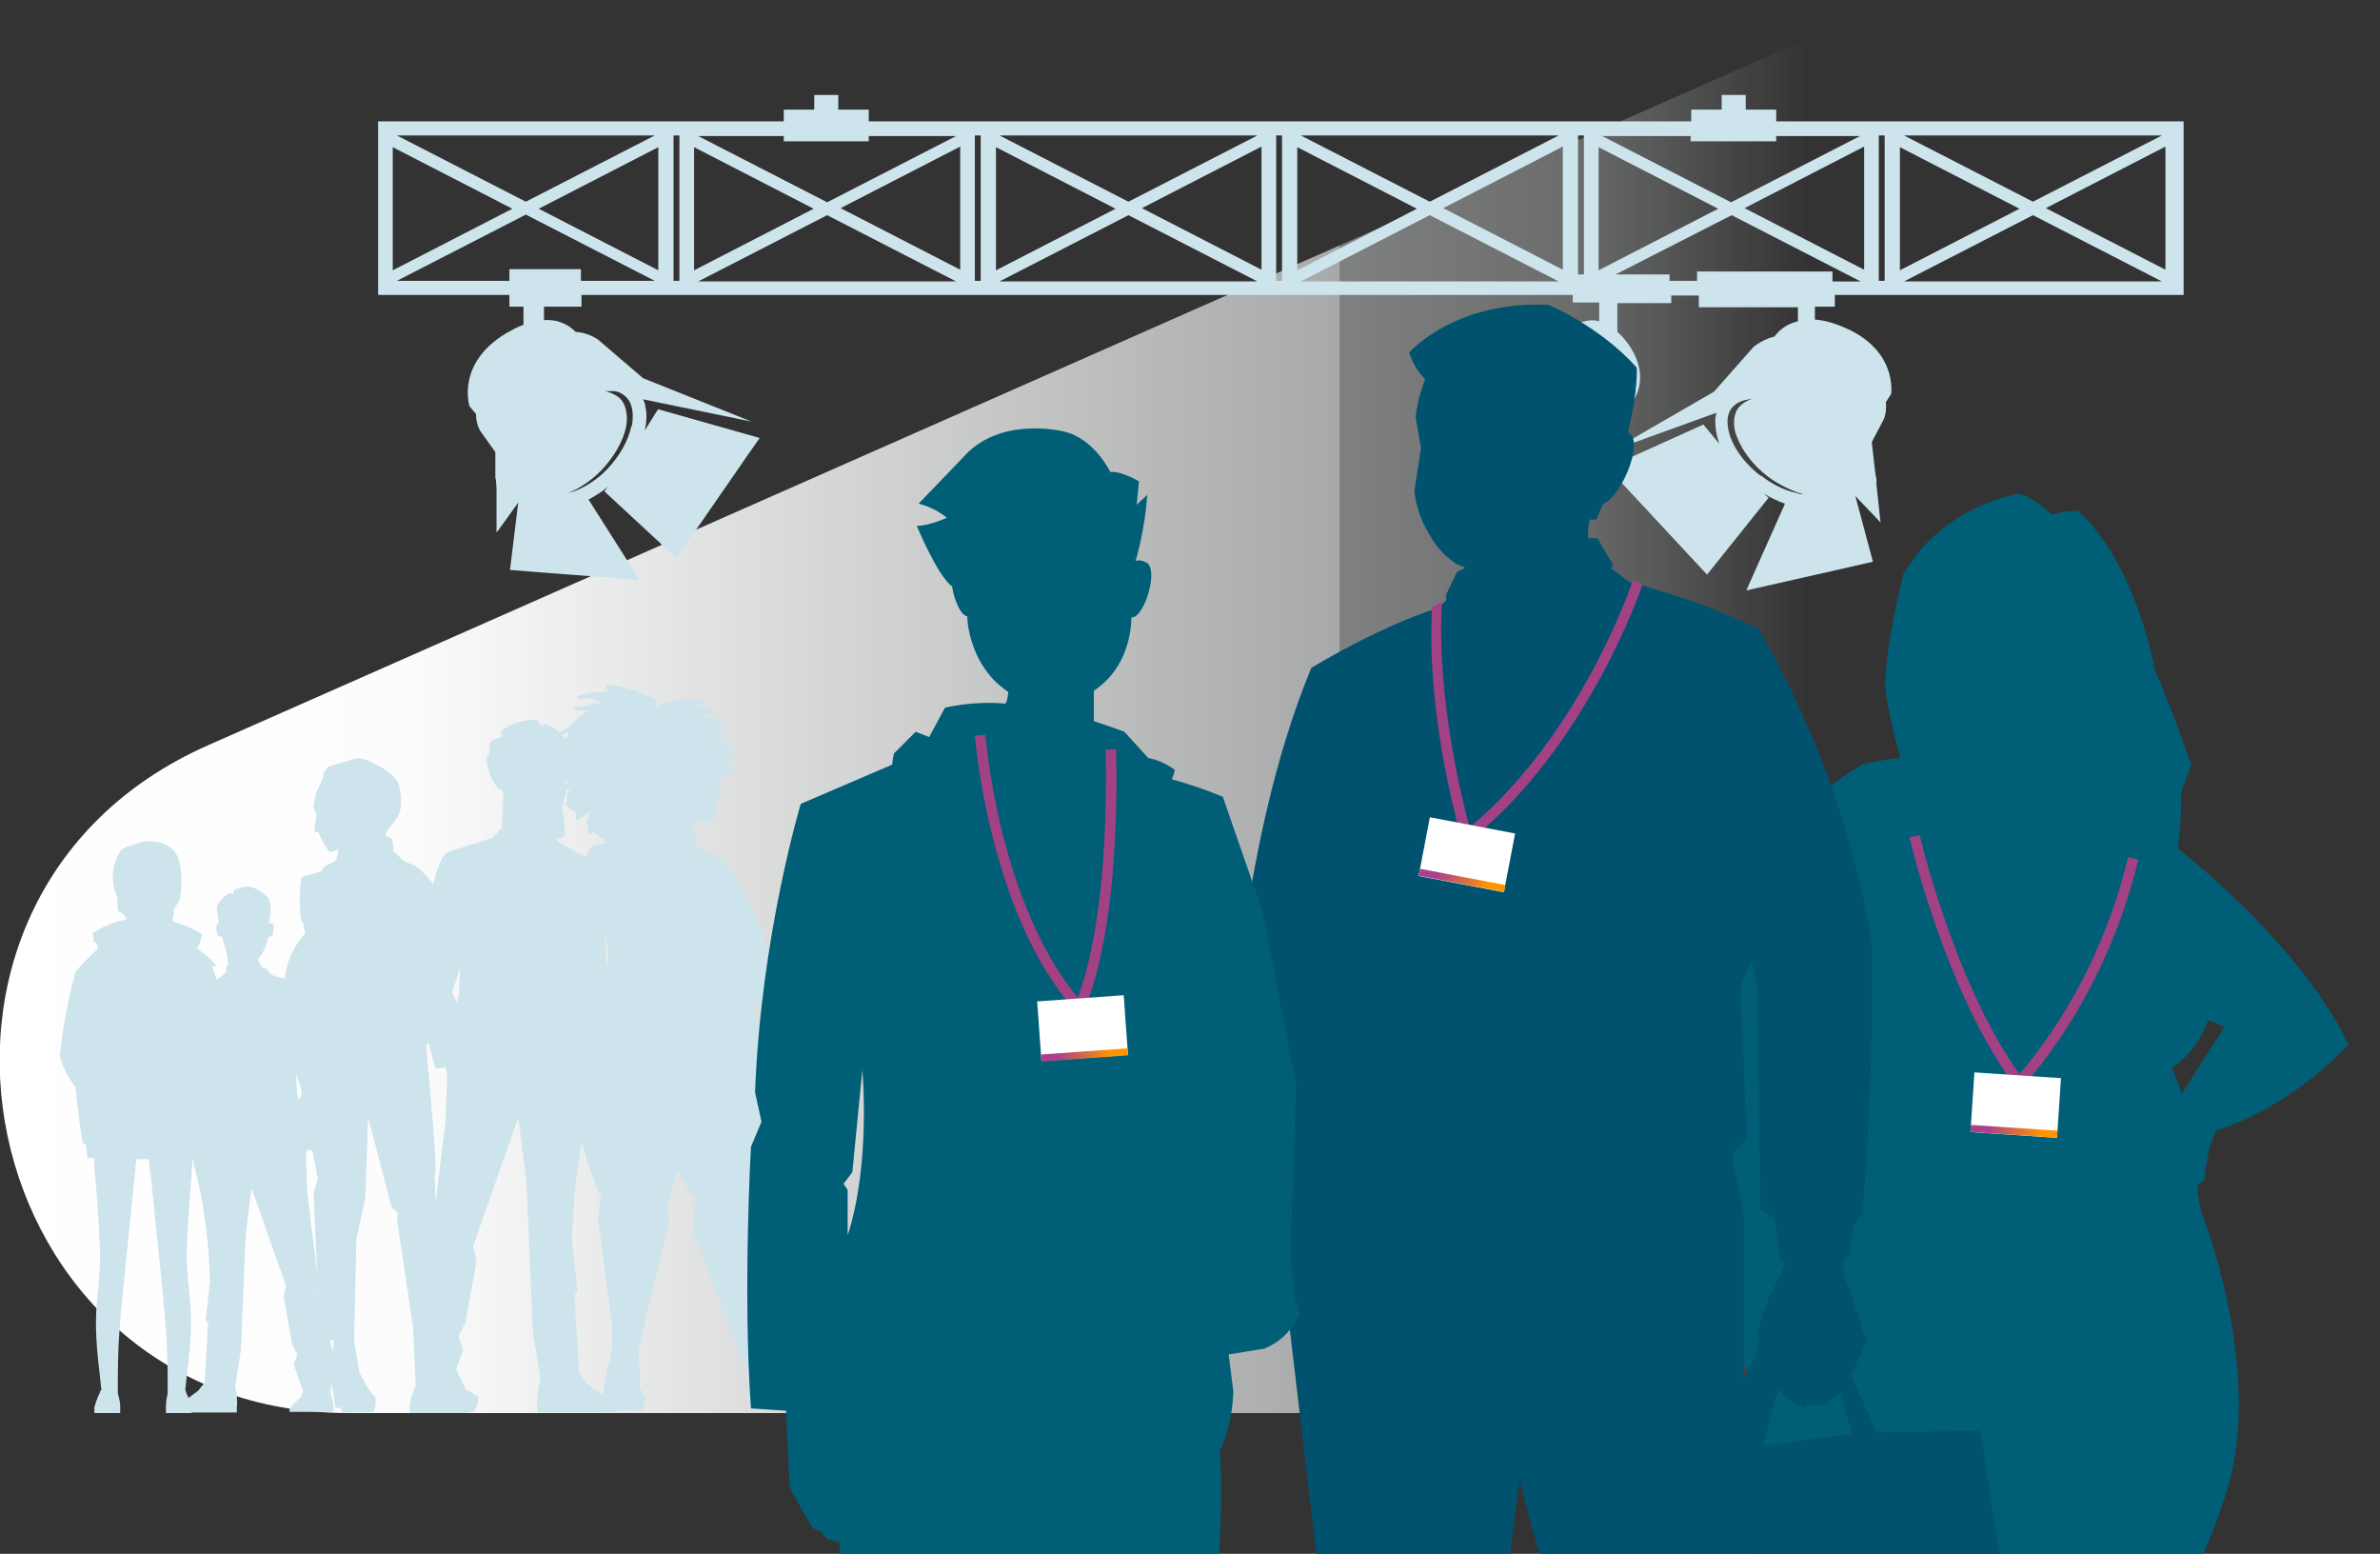 <?xml version="1.0" encoding="UTF-8" standalone="no"?>
<svg xmlns="http://www.w3.org/2000/svg" xmlns:xlink="http://www.w3.org/1999/xlink" data-name="Laag 1" id="Laag_1" version="1.1" viewBox="0 0 406 265">
    
  <rect x="0" y="0" width="406" height="265" fill="#333333" stroke="none"/>
    
  <defs>
        
    <style>
      .cls-1 {
        clip-path: url(#clippath);
      }

      .cls-2, .cls-3, .cls-4, .cls-5, .cls-6, .cls-7, .cls-8, .cls-9, .cls-10, .cls-11, .cls-12 {
        stroke-width: 0px;
      }

      .cls-2, .cls-13 {
        fill: none;
      }

      .cls-3, .cls-7 {
        fill: #005e77;
      }

      .cls-4 {
        fill: url(#Naamloos_verloop_5-2);
      }

      .cls-5 {
        fill: url(#Naamloos_verloop_5-3);
      }

      .cls-6 {
        fill: #cde4ec;
      }

      .cls-7 {
        fill-rule: evenodd;
      }

      .cls-8 {
        fill: #a24184;
      }

      .cls-9 {
        fill: url(#Naamloos_verloop_5);
      }

      .cls-10 {
        fill: #fff;
      }

      .cls-11 {
        fill: #00526e;
      }

      .cls-13 {
        stroke: #a24184;
        stroke-miterlimit: 10;
        stroke-width: 1.8px;
      }

      .cls-12 {
        fill: url(#Naamloos_verloop);
      }
    </style>
        
    <linearGradient data-name="Naamloos verloop" gradientTransform="translate(0 -459)" gradientUnits="userSpaceOnUse" id="Naamloos_verloop" x1="-90.6" x2="308.2" y1="579.5" y2="579.5">
            
      <stop offset="0" stop-color="#fff"/>
            
      <stop offset=".2" stop-color="#fff" stop-opacity="1"/>
            
      <stop offset=".3" stop-color="#fefefe" stop-opacity="1"/>
            
      <stop offset=".4" stop-color="#fcfcfc" stop-opacity="1"/>
            
      <stop offset=".5" stop-color="#fbfcfc" stop-opacity=".9"/>
            
      <stop offset=".6" stop-color="#f9fafb" stop-opacity=".8"/>
            
      <stop offset=".7" stop-color="#f7f9f9" stop-opacity=".7"/>
            
      <stop offset=".8" stop-color="#f5f7f8" stop-opacity=".6"/>
            
      <stop offset=".8" stop-color="#f2f5f6" stop-opacity=".4"/>
            
      <stop offset=".9" stop-color="#eef3f3" stop-opacity=".3"/>
            
      <stop offset="1" stop-color="#eaf0f1" stop-opacity="0"/>
            
      <stop offset="1" stop-color="#e9eff0" stop-opacity="0"/>
          
    </linearGradient>
        
    <clipPath id="clippath">
            
      <rect class="cls-2" height="228.7" width="325.5" x="80.5" y="36.3"/>
          
    </clipPath>
        
    <linearGradient data-name="Naamloos verloop 5" gradientTransform="translate(-46.3 18.4)" gradientUnits="userSpaceOnUse" id="Naamloos_verloop_5" x1="288.2" x2="303" y1="131.9" y2="131.9">
            
      <stop offset="0" stop-color="#aa418c"/>
            
      <stop offset=".2" stop-color="#aa418c"/>
            
      <stop offset=".8" stop-color="#ff9300"/>
            
      <stop offset="1" stop-color="#ff9300"/>
          
    </linearGradient>
        
    <linearGradient data-name="Naamloos verloop 5" gradientTransform="translate(-20.6 6.4)" id="Naamloos_verloop_5-2" x1="356.8" x2="371.6" xlink:href="#Naamloos_verloop_5" y1="186.5" y2="186.5"/>
        
    <linearGradient data-name="Naamloos verloop 5" gradientTransform="translate(-14.6 3.8)" id="Naamloos_verloop_5-3" x1="192.1" x2="207" xlink:href="#Naamloos_verloop_5" y1="176.2" y2="176.2"/>
      
  </defs>
    
  <g id="Neuzen">
        
    <path class="cls-12" d="M323.3,0L35.5,127.1c-58.9,26-40.3,113.9,24,113.9h346.4V0h-82.7Z"/>
      
  </g>
    
  <path class="cls-6" d="M303,20.7v-2h-5.2v-2.5h-4.1v2.5h-5.2v2h-140.3v-2h-5.2v-2.5h-4.1v2.5h-5.2v2h-69.2v29.6h22.4v2h2.4v3.1c-.9.3-1.8.8-2.9,1.4-8.7,5.2-6.3,12.5-6.3,12.5l1.1,1.3c0,1.9.8,3,.8,3l2.5,3.5v4.4c.1,0,.2,1.8.2,1.8v1.1s0,1.8,0,1.8v4.6c.1,0,3.7-5.1,3.7-5.1l-1.4,11.5,4.9.4,17.2,1.3-8.7-13.7c1.1-.6,2.3-1.3,3.3-2.2l-.6.8,12.3,11.4,12.3-17.8,1.9-2.7-17.3-4.9-.3.4-2,3.2c.3-1.4.4-2.8.1-4,0-.4-.2-.9-.4-1.3l18.5,3.8-18.5-7.4-7.7-6.6c-1.2-.8-2.5-1.2-3.8-1.3-.8-.8-2.5-2.2-5.4-2v-2.3h6.4v-2h169.1v1.3h4.5v3.2c-1.4-.4-2.5,0-3.1.2-.9-.3-1.9-.4-2.9-.2l-7.1,2.2-14.6-.4,13.5,2.8c-.2.2-.4.5-.6.7-.5.8-.9,1.7-1.1,2.7l-.4-2.7v-.4c0,0-13.1-1.7-13.1-1.7l.5,2.4,3.1,15.5,11.5-4.1-.2-.7c.5.9,1,1.7,1.6,2.5l-9.8,6.7,11.9,4.1,3.4,1.2,2.4-8.1,1,4.4,1.4-3.1.6-1.2.3-.7.6-1.2,1.4-2.9,2.7-1.6s.8-.5,1.4-1.8l1.1-.6s3.7-4.2-.6-10.2c-.6-.8-1.2-1.5-1.8-2v-4.9h9.2v-1.3h4.7v2h16.9v2.4c-2.2.5-3.4,1.8-4,2.6-1.2.3-2.5.9-3.6,1.8l-6.7,7.6-17.3,10,17.7-6.4c-.1.4-.2.9-.2,1.3,0,1.3.2,2.6.7,4l-2.4-2.9-.3-.4-16.4,7.4,2.3,2.4,14.7,15.8,10.5-13.1-.8-.7c1.2.7,2.4,1.3,3.6,1.7l-6.6,14.8,16.8-3.8,4.8-1.1-3-11.2,4.3,4.5-.5-4.6-.2-1.8v-1.1c-.1,0-.3-1.8-.3-1.8l-.5-4.4,2-3.8s.6-1.1.4-3l.9-1.4s1.2-7.5-8.1-11.4c-1.9-.8-3.5-1.2-4.9-1.3v-2.2h3.4v-2h59.5v-29.6h-68.9ZM107.7,72.7c-.5,2.4-2,5.1-4.1,7.3-1.7,1.8-3.8,3.1-5.7,3.8-.3.1-.6.2-1,.3,2-.8,3.9-2.1,5.6-3.8,2.2-2.3,3.8-5,4.3-7.5.2-.9.4-3.5-1.1-4.9-.3-.3-1.2-.9-2.5-1.2.5,0,1,0,1.5,0h0c.9.1,1.6.5,2.1,1,1.4,1.4,1.2,3.7,1,4.9ZM259.1,69.1c-.8-2.1-1-4.3-.7-6.1.2-.9.7-2.5,2.1-3,.5-.2,1.1-.2,1.7,0h0c.3,0,.7.2,1,.4-1-.2-1.7,0-2,0-1.4.5-2,2.3-2.1,3-.4,1.8-.1,4.1.7,6.3.6,1.6,1.5,3.1,2.6,4.2-.2-.2-.4-.3-.6-.5-1.1-1.1-2.1-2.5-2.7-4.2ZM300.4,81.2c-2.4-1.8-4.3-4.2-5.2-6.6-.4-1.2-1-3.4.2-5,.5-.6,1.1-1,2-1.3h0c.5-.1.9-.2,1.5-.3-1.3.5-2,1.1-2.3,1.5-1.3,1.6-.7,4.2-.3,5,.9,2.4,2.8,4.9,5.3,6.8,1.9,1.4,4,2.4,6,3-.3,0-.7,0-1-.2-2.1-.4-4.3-1.5-6.2-3ZM369.4,46l-20.4-10.5,20.4-10.5v21ZM318,46l-20.4-10.5,20.4-10.5v21ZM320.5,23.1h1v24.8h-1v-24.8ZM324.1,25.1l20.4,10.5-20.4,10.5v-21ZM346.8,36.7l22,11.3h-44l22-11.3ZM346.8,34.4l-22-11.3h44l-22,11.3ZM303,24.1v-.9h14.3l-22,11.3-22-11.3h15.1v.9h14.5ZM67,25.1l20.4,10.5-20.4,10.5v-21ZM67.7,23.1h44l-22,11.3-22-11.3ZM112.3,25.1v21l-20.4-10.5,20.4-10.5ZM114.9,23.1h1v24.8h-1v-24.8ZM118.4,25.1l20.4,10.5-20.4,10.5v-21ZM141.1,36.7l22,11.3h-44l22-11.3ZM163.8,46l-20.4-10.5,20.4-10.5v21ZM166.3,23.1h1v24.8h-1v-24.8ZM215.2,46l-20.4-10.5,20.4-10.5v21ZM192.5,34.4l-22-11.3h44l-22,11.3ZM169.9,25.1l20.4,10.5-20.4,10.5v-21ZM192.5,36.7l22,11.3h-44l22-11.3ZM217.7,23.1h1v24.8h-1v-24.8ZM270.2,46.8h-1v-23.7h1v23.7ZM266.6,46l-20.4-10.5,20.4-10.5v21ZM243.9,34.4l-22-11.3h44l-22,11.3ZM221.3,25.1l20.4,10.5-20.4,10.5v-21ZM243.9,36.7l22,11.3h-44l22-11.3ZM272.7,25.1l20.4,10.5-20.4,10.5v-21ZM148.2,24.1v-.9h14.9l-22,11.3-22-11.3h14.6v.9h14.5ZM86.9,45.9v2h-19.2l22-11.3,22,11.3h-12.6v-2h-12.2ZM289.5,46.2v1.7h-4.7v-1.1h-9.2l19.8-10.1,22,11.3h-4.8v-1.7h-23Z"/>
    
  <path class="cls-6" d="M102.7,238l-2.4-1.9-1.5-1.9-.8-13.2.5-.9-.9-8.3s0-13.8,3.8-26.6v-1.9c.4-.9.7-1.6.8-2h.3c0,.1,1.5-13.7,1.5-13.7l-.6-1.5c0-9.7-1.2-18.9-1.2-18.9-2-.7-6.4-3.3-6.4-3.3-.3-.2-.6-.4-.9-.7,1-.3,1.5-.7,1.5-.7,0-2.5-.6-4.7-.6-4.7l.2-.7c.4-1.3.6-2.2.6-2.2v-1.3c-.1,0,.3-.9.3-.9v-.8c0,0,.4-.3.4-.3,0,0,.2-1.7,0-2.8l.5-.5s-1.8-4.2-4.9-4.8l-.5.4-.7-1.2s-4,0-6.2,2v1c.1,0-.9.1-1.9.9l-.2,2.2-.4.2s0,3.4,2.2,5.7h.3c.2.2.3.4.4.6l-.3,5.9c.1,0,.3.1.4.2h-.6s-1.4,1.5-1.4,1.5l-7.2,2.3c-3.4.2-5.2,20.8-5.2,20.8l.5,8.2,2.2,8.1,1.7-.3.3,1.4-.3,7.9-2.6,21.4.3,1.8-3.2,12.3.4,9.5c-.9,2.1-1,3.4-1,3.4v1.3h9.9v-.7c-1-1.3-2.5-2.6-2.5-2.6l-.5-1.4,2.2-6.1-.8-2.3,1.2-2.4,1.9-10.5-.6-2.4,7.7-22,1.4,10.8,1.1,25.5,1.3,8.4c-.6,1.6-.6,4.3-.6,4.3l.2,1.3h12.8l2.4-.7v-.8c-.7-1.4-4-1.6-4-1.6ZM77.1,169.3l1.4-4.3-.2,4.7-.4,1.2-.8-1.7ZM97.2,164.9l.8-2,.3,3-.4,3.6-.5-.5v-4.1Z"/>
    
  <path class="cls-6" d="M142.3,178.7c-.4-.8-.5-.6-1.8-1-1.2-.4-2.6-1.3-2.6-1.3l-.3-.3h.1c0,0-4.4-7.9-4.4-7.9l-1-1.8c-2.9-11.2-8.2-19.2-8.2-19.2-1.6-1.3-5.5-2.8-5.5-2.8l.3-.3-.3-2.5c-.2,0-.3,0-.5.1,0-.2,0-.4,0-.6v-.9c.1,0,2.1.3,3.6-.4.6-.7.9-4.9.9-4.9l.7-.5s-.2-.2-.7-.9h.2c0-.1.8-1.7.8-1.7l1.3.3.3-1.1s-.7-.6-1.9-.9l.4-.7s1.2.2,1.8.4l.2-.5s-1.6-1.1-2.4-1.4c0,0,1.1,0,1.6.2l.3-.4s-1.2-1.3-3.7-2.1c0,0,1.1.1,2.1.2v-.9c.1,0-.8-.5-1.9-.6l1.3-.4v-.9s-2-.9-4.1-.7l2.2-.4v-.8c.1,0-2.1-1-4.7-.8l3.4-.2v-.7c0,0-3-.6-7.3.7l-.4.7-.3-1.5s-5.1-2.6-8.4-2.5v.7s.9.3.9.3c0,0-3.6.3-5.7.9l.2.6s1.4-.2,2.6-.2v.3s1.3.5,1.7.7c0,0-1.5-.2-2.3-.2v.3s-1.5.2-2.9.5l.2.5s1.2-.2,2.2,0c0,0-2.3,1.5-3,2.7,0,0-1.3.7-1.8,1l.2.5s.5-.3,1.2-.5v.6s-1.4,1.4-1.4,1.4l.3.4.5-.2-.4.5.3.4s.9-.4,1.4-.5l-2.8,3.4.3.3,1.2-.5-1,1.1.4.5v.4c-.1,0,.3.3.3.3l.5-.3.4.9-.8.6.2.6.9-.2-.5.9v1s-.3.6-.3.6c0,0,.9,1.1,2,1.6l-.3.8.4.4,2.3-1.6s-.7,1.1-.9,2.4h.4c0,.1,0,1.4,0,1.4l.5.2.2-.6,2.6,2-2.6.6s-6.2,9.3-7.3,22.5c0,0,1.3,9.7,2.9,13.7,0,.1,0,.2-.1.4,0,.6.3,1.2.7,1.6,0,2.2.4,3.6.5,3.7.4,4.7,1.7,10.6,4.8,18l-.5,3.5,2.4,18.1v4.5h0s-.3,0-.3,0v.7h.2s-.3,1.4-.3,1.4v1.2s0,0,0,0v-1.3s-.4,1.2-.4,1.2l-.8,4.4.6,2.6h6.1l.6-1.9-1-2v-3.9c-.1,0-.1,0-.1,0v-1.8s0,0,0,0v-.7s-.1,0-.1,0l.9-3.8,4.3-18-.2-2.8,1.6-5.9c.2.4.5.8.7,1.2,0,0,.1.2.2.3.8,1.2,1.5,2.4,2.3,3.6l-.5,5,7,18.2,2.3,5.8h-.1s.4.8.4.8h0s.1.3.1.3v.6c.1,0,0,.4,0,.4h0c0,0,0,0,0,0,0,0-.7,1.8,0,3.9v.7h3v-.8c2.5,0,2.4.8,4.5.8h5.7l.3-1.5s-4.2-1.8-5.6-3.1c-1.4-1.3-3.2-4.1-3.2-4.1h-.2c0,.1-1-5.6-1-5.6l-2.2-17.8.2-2.8s4.3-22-1.3-34.3v-.6c1.4,1.6,3.7,3.9,6.9,6.6l.4-.3.4.4.2.6c.3.9,1.4,2,2,2.4.7.4,1.6.7,1.6.7-.9-.2-1,.3-1,.3.4.6,1.4,1.2,1.4,1.2l.8-.3h.4c0,0,.4-.6.4-.6-.4.7,0,1.2,0,1.2l.9-.8.4-1.1.7-.6s-1.1-1.7-1.5-2.5ZM108.6,234.3h0v-.2s0,.2,0,.2ZM103.6,164.2c-.3,2.4-1.5,5.6-1.5,5.6l-.8,2.1s-.1.1-.3.3l-.3-6.7,2.4-6.7s.9,3,.6,5.3ZM125.9,171.2c.8-.2,1.3-.4,1.6-.5,0,0,0,0,0,0-.3.1-.9.3-1.6.5ZM125,171.3c.2,0,.5,0,.7-.1-.2,0-.4,0-.7.1Z"/>
    
  <g class="cls-1">
        
    <g>
            
      <g>
                
        <path class="cls-3" d="M378.2,192.8h0s0,0,0,0c13.6-4.5,22.4-14.7,22.4-14.7-6.7-14.1-21.6-27.4-29.1-33.4,0,0,.7-4.4.6-9.8,0,0,1.1-2.5,1.7-4.5,0,0-4.2-12-6.2-16,0,0-2.9-17.8-13.1-27.3,0,0-2.7,0-4.5.7,0,0-2.2-2.5-5.6-3.6,0,0-12.9,1.9-19.7,13.7,0,0-3.1,12-3.1,19.4,0,0,.5,4.8,2.6,11.9,0,0-3.7.5-6.3,1.1,0,0-3.4,1.8-6,4.1-.4,1.6-.3,3.8-.3,3.8-3.7,2.5-8.5,6.2-11.8,10.4,0,0-9.3,31.2-9.7,46.8,0,0,3.3,24.1,7.2,34.2,0,.3-.2.6-.3,1,0,1.6.7,3,1.8,3.9,0,1.4,0,2.7.1,3.8-2.4,26.7,4.4,54.7,4.4,54.7,0,0,17.2,25.1,31.2,40.8l1.4,14.3s.5.2,1.4.4v9.3l-.7-.2-.4,2,.6.2-.8,3.3v3.1c0,0,0,0,0,0v-3.2c0,0-1,3-1,3l-2,11,1.6,6.4h15.2l1.6-4.8-2.6-4.9-.3-9.8-.7,2.8h0s.7-2.8.7-2.8v-1.2s.2,0,.2,0l.2-2h-.5c0-.1,0-2.6,0-2.6l1.8-7.8c.6,0,.9,0,.9,0,0,0-.2.6-.5.8l5.4,8.3c2.9,8.1,2.9,20.5,2.9,20.5l3.3,1.8c9.8-7.9,9.1-17.1,6.6-21.5-2.5-4.4-1.6-8.7-1.6-8.7h1.1v-8.1c-4.1-3.9-10.5-2-10.5-2,0,0,0,0,0,0l-2.8-5.4,6-21.5-3.3-16.6s16.4-23.9,22.4-44.4c6-20.5-4.7-47.2-4.7-47.2h0s-.5-2.9-.5-2.9c0-.4,0-.8,0-1.2.7-.6,1.2-1.1,1.2-1.1-.1-1.2.7-4.4.8-5.3l1.1-2.9ZM376.7,174l2.8,1.1-7.3,11.4c-.9-2.7-1.7-4.3-1.7-4.3,0,0,4.3-2.8,6.2-8.2ZM308.6,206.8h0c-.2.3-.3.6-.5.9l-.8-16.7,6.1-22.4h0s0,0,0,0h0s2,13.1,1.4,19c-.7,5.9-4.1,14-4.1,14l-2,5.2Z"/>
                
        <g>
                    
          <path class="cls-11" d="M343.3,295.1c-.3-4.8-1-11.1-1.7-17.2h0c.8-.3,1.3-1.1,1.2-1.9l-5-32-17.7.3-4.3-9.8c1.3-2.8,2.6-5.8,2.6-5.8l-3.9-11.5v-2.8c-.1,0,1,0,1,0l.6-5.1,1.6-2.3c2.1-25.2,1.6-46.1,1.6-46.1,0,0-3.4-26.6-19.4-53.7-10.4-5.1-21.9-7.9-21.9-7.9l-3.2-2.4.4-.5-2.7-4.6s-.6,0-1.6,0c0-1.1,0-2.2.3-3.2h1.1c.4-.9.8-1.8,1.2-2.7,2.9-1,6.9-10.2,4.5-12-.1,0-.2-.1-.3-.2,1.8-7.2,1.5-11,1.5-11-6.2-7-15-10.7-15-10.7-16-.8-23.8,8.1-23.8,8.1.5,1.8,1.5,3.3,2.7,4.6-1.4,3.5-1.6,6.5-1.6,6.5l.9,5.2-1.1,7.2s0,0,0,.2c.2,2.4,1.1,5,2.5,7.3,1.2,2.2,3,4.3,5.6,5.6-.3-.2-.6-.4-.8-.6.4.3.9.5,1.4.7,0,0,0,0,0,0,0,0,0,0,0,0-.2,0-.3-.1-.5-.2.1,0,.3.2.4.3-.5.2-.9.4-1.4.7l-1.8,3.8v1c0,0-1.4,1.3-1.4,1.3-10.2,3.2-21.6,10.2-21.6,10.2-12.9,30.9-14.1,72.8-14.1,72.8l-1.1,3.7c1.1,8.2,5.9,21.1,5.9,21.1l2.2,3.4,2.7,5.7,7.4,62.8,3.6,5.9,2.7,50-1.3,5.5,2.5,6.7-3,10.7,1.1.4-6.6,7.1-8.5,3s-6,2.9-6.8,6.6h-1v4.1h44.9v-4.3l-.9-8.9,1.3.5,1.3-7.9-3.4-7.6,3.6-6.1,1.1-55.7-2.5-6.7,4.4-34.2,10.5,38.8,4.4,5.3,6.7,49.3-3.6,8.2,2.7,13.1-1.1,4.6c-2.1,1.7-4.8,7-4.8,7v4.6h26.4v-5.1c0-3.6-2.7-11.2-2.7-11.2l3.2-9.3-2.3-3.6,2.7-5.7c1.6-7.6,1-24.8.1-38.7l41.9-14.8ZM300.9,246.5c.5-2.3,1.5-7,2.5-9.7,1.3,2.1,4.4,3.3,4.4,3.3.4-.3.5-.5.5-.5h3c0,0,2.7-2.2,2.7-2.2l1.9,7.1-15.2,2.1ZM300.4,206.2l2.3,1.6,1,7.4h.9c-.4,1.4-1.1,2.9-1.1,2.9-2.3,3.3-3.6,8.8-3.6,8.8.3,2.2-.4,4.9-.4,4.9,0,0-1.3,1-2.1,3.7v-28.8c.1,0-1.7-8.1-1.7-8.1v-2.1c0,0,2.3-2.2,2.3-2.2l-1.1-25.9,1.8-4.5,1,3.7.6,38.5Z"/>
                    
          <path class="cls-8" d="M249.7,144.3l-.4-1.3c0-.2-6.1-20.2-5-39.4l1.7-1c-1,16,3.4,33.8,4.7,38.5,19-15.8,27.8-41.8,27.8-42.1l1.7.6c0,.3-9.4,27.8-29.5,43.8l-1,.8Z"/>
                    
          <g>
                        
            <rect class="cls-10" height="10.2" transform="translate(31.9 -44.4) rotate(10.8)" width="14.8" x="242.7" y="140.8"/>
                        
            <rect class="cls-9" height="1.2" transform="translate(32.7 -44.2) rotate(10.8)" width="14.8" x="241.9" y="149.7"/>
                      
          </g>
                  
        </g>
                
        <path class="cls-7" d="M222.3,378.7s-10.3-4.7-18.9-6.6l-.7-.7.8-.2-2.5-4.9,2.2-7.1-4.9-6,2.7-39.9-1.9-4.1,2.7-5.2s7.9-31.2,6.3-56.5c1.1-2.3,2.1-5.6,2.3-10.1l-.8-6.4,6.1-1c4.8-2,6-6.1,6-6.1l-.8-2.5-.6-5.5s0-.1-.2-.3l1-30.5-5.7-29.6-6.8-19.6c-2.6-1.1-5.5-2.1-8.7-3,.2-.5.4-1,.5-1.6,0,0-2-1.6-4.5-2l-4.1-4.5s-2.1-.8-5.2-1.8c0-.2,0-.4,0-.7,0-.2,0-.4,0-.6,0-.4,0-.9,0-1.3,0-.2,0-.3,0-.5,0-.6,0-1.1,0-1.6,0,0,0-.1,0-.2,0-.1,0-.2,0-.3,5.9-3.9,6.4-10.6,6.4-12.5,2.2.2,4.8-8.4,2.5-9.4-.9-.4-1.4-.4-1.8-.2,0,0,1.6-5.1,2-11.3l-1.8,1.7.4-4s-3-1.8-4.9-1.6c0,0-2.7-5.7-7.9-6.9,0,0-10.9-2.8-17.2,4.4l-7.6,7.9s2.7.6,4.8,2.4c0,0-2.7,1.3-5.1,1.4,0,0,3.5,8.5,6,10.3.4,2.4,1.5,5,2.6,5.1,0,1.9,1,9,7,12.9,0,.2,0,.4-.1.6,0,.2,0,.4-.1.7,0,.2-.2.5-.3.7-5.7-.5-10.3.7-10.3.7l-2.7,5-2.3-.9-3.7,3.7s-.2.7-.3,1.9l-15.6,6.7s-6.8,22.5-7.8,49.2l1.1,5-1.8,4.3s-1.4,24.6,0,44.6l2.9.2,3.1.2h0s.6,13.2.6,13.2l3.9,6.8,1.4.6,1.1,1.3,2,.5c.4,2.5.7,4.7,1,6.5.2,1.4.4,2.7.7,4,.2,1,.3,1.5.3,1.5l-4.6,27.6.5,4.9s-9.5,34-8.1,60.8l3.1,4.9-7.7,6.3h0c-1.1.6-1.6,1.1-1.6,1.1v2.9h27.3v-4l-.5-4.1,6.9-12-3.6-11.8s-.3-37.2,20.2-80.9l2.9,40.1c-4.5,18.9-5.3,43.1-1,60.6l.5,6.6h.2s-.1,2-.1,2h-.2s0,3.7,0,3.7c0,0,24.5-.1,32,0,7.5.1,11.7-1.8,11.7-1.8l-.6-2.9ZM144.6,210.8v-7.8c.1,0-.7-1.1-.7-1.1l1.5-2,1.7-17.4s1.5,15.8-2.5,28.2Z"/>
                
        <path class="cls-13" d="M167.2,125.4s2.3,30,16.9,46.4c0,0,6.1-11.5,5.4-44"/>
                
        <path class="cls-13" d="M326.6,142.6s6.1,26.3,17.8,42c0,0,13.7-14,19.5-38.2"/>
                
        <g>
                    
          <rect class="cls-10" height="10.2" transform="translate(13.2 -22.3) rotate(3.8)" width="14.8" x="336.5" y="183.3"/>
                    
          <rect class="cls-4" height="1.2" transform="translate(13.5 -22.3) rotate(3.8)" width="14.8" x="336.2" y="192.3"/>
                  
        </g>
              
      </g>
            
      <g>
                
        <rect class="cls-10" height="10.2" transform="translate(-12 13.5) rotate(-4.1)" width="14.8" x="177.2" y="170.4"/>
                
        <rect class="cls-5" height="1.2" transform="translate(-12.3 13.6) rotate(-4.1)" width="14.8" x="177.5" y="179.4"/>
              
      </g>
          
    </g>
      
  </g>
    
  <path class="cls-6" d="M56.4,237.4l.3-7.2-2.5-9.4.2-1.3-2-16.3-.2-6,.2-1.1,1.3.2,1.7-6.2.4-6.2s-1.4-15.7-3.9-15.9l-5.5-1.7-1.1-1.2h-.5s-.7-1.2-.7-1.2c0,0,0-.2,0-.5.6-.5,1.2-1.6,1.7-3.7,0,0,.8.5.9-1.3.1-1.3-.9-.9-.9-.9,0,0,.6-1.6.3-3.4l-.2-.2v-.6c0,0-1.4-1.8-3.5-2.1,0,0-1.7,0-2.6.8v.5l-.5-.2s-1.5.5-2.3,2.3c0,1.5.4,2.8.4,2.8,0,0,.1,0,.3,0,0,0-.2,0-.3,0-.3,0-.5.2-.5,1,.1,1.7.9,1.3.9,1.3.2.5.3.8.4,1.2.7,2.1.7,3.7.7,3.7l-.3.3c0,.3,0,.5,0,.8-.2.2-.7.8-1.5,1.3,0,0-3.4,2-4.9,2.5,0,0-1,7-1,14.4l-.4,1.2,1.2,10.5h.3c.1.2.3.7.7,1.4v1.5c2.8,9.7,2.8,20.2,2.8,20.2l-.7,6.3.4.7-.6,10.1-1.1,1.4-1.9,1.4s-2.5.1-3.1,1.2v.6l1.8.5h9.8v-1c.1,0,.1-2.1-.3-3.3l1-6.4.8-19.4,1-8.2,5.9,16.7-.4,1.8,1.4,8,.9,1.9-.6,1.7,1.6,4.6-.4,1s-1.2,1-1.9,2v.5h7.5v-1c0,0,0-1-.7-2.6ZM35.6,181.5l.6,1.5v3.1c0,0-.5.4-.5.4l-.3-2.7.2-2.3ZM51.6,186.3l-.6,1.3-.3-.9-.2-3.6,1.1,3.3Z"/>
    
  <path class="cls-6" d="M36.9,164.7c-.9-1.2-2.5-2.4-3.5-3.1l.5-.2.6-2s-1.7-1.3-4.9-2.2l-.2-.4.2-.5v-1.1c0,0,.6-.9,1.1-1.9,0,0,1.2-6.9-1.7-8.8-3.3-2.1-6.2-.4-6.2-.4,0,0-1.8.3-2.3,1.1-2.6,4.3-.4,8-.4,8-.2,1.4.1,2.2.1,2.2,1.1.5,1.4,1.4,1.4,1.4,0,0,0,0,0,0-3.7.7-5.8,2.4-5.8,2.4l.2,1.4.5.3.2.9c-1.1,1.1-2.9,2.8-3.8,3.9,0,0-1.9,6.4-2.7,14.5.7,2.4,2,4.4,2.7,5.3.4,4.7,1.2,9.4,1.2,9.4l.6.4.2,2.2h1.2c0,.2,0,.3,0,.5,0,.2,0,.3,0,.5,0,.2,0,.5,0,.8.3,3.3.7,7.8.9,12.8.4,9.2-1.6,9.3,0,22.2l.3,2.8c-.1,0-.2.1-.2.1v.2c-.6,1.1-1,2.6-1,2.6v1h4.4v-1.1c0-1.1-.4-2.2-.4-2.2v-.3c0,0,0,0,0,0v-3c.1-7.8.3-8.5,3-35,0-.5.1-1.1.2-1.7,0,0,0,0,0,0h2.1c0,.9.2,1.8.3,2.6h0c2.6,25.7,2.8,26.4,2.9,34.1v3s0,0,0,0v.3c0,0-.3,1.1-.3,2.2v1.1s4.4,0,4.4,0v-1s-.4-1.4-1-2.6v-.2c0,0,0,0-.1-.1l.3-2.8c1.7-13-.3-13,0-22.2.2-4.5.5-8.6.8-11.8,0,0,0-.2,0-.3,0-.4,0-.8.1-1.1,0,0,0-.1,0-.2,0-.4,0-.7.1-1,0,0,0,0,0,0h1.5s.3-2.1.3-2.1l.5-.6,1.2-9.6c.7-.8,1.4-2,2.1-3.5.5-1.5-1.2-15.5-2.3-17ZM22.7,156.7s0,0,0,0c0,0,0,0,0,0h0Z"/>
    
  <path class="cls-6" d="M81.5,238.1l-2-1.1-2.2-4.5-.2-4.2-2.9-24.7v-1.5c.1,0-.1-1.2-.1-1.2l.2-1.3c0-3.7-.9-13.4-1.5-20.1h0s0,0,0-.1c0-.4,0-.8-.1-1.1,0,0,0-.1,0-.2,1.3-.4,3.1-1,3.7-1.7l-2.2-7.6-.6-3.6c1.6,0,3.5-.3,5.7-.9,0,0,1-2.6-.6-5.4-1.6-2.8-4.1-8.4-7.8-11.2l-2.6-.5s0,0,0,0l2.6.5-2.1-.9-1.8-1.8.2-.2-.3-1.7-1.1-.6v-.5c0,0,1.7-2.2,1.7-2.2,1.7-1.9.5-6.2.5-6.2-1.4-2.6-6-4.3-6.7-4.3-.7,0-5.4,1.5-5.4,1.5l-.9,1.4h.3s-.9,2-.9,2c-.8,1.4-.9,3.5-.9,3.5l.5,1.2-.4,2.9.8.2c.1.9,1.8,3.3,1.8,3.3.5,0,1.1-.3,1.5-.5,0,.6-.3,1.8-.3,1.8-.5.5-2.1,1.2-2.1,1.2l-.5.8-3.4,1s-.6,4,0,7.4l.4.7s.1.6.3,1.4c0,0,0,0,0,0-3.4,3.8-3.6,8.2-3.6,8.2l.9-.3s-.8,5.1,2.6,6.1c.3,0,.6.1.9,0-.4,1-.8,2.3-1.3,3.7,0,0,.2,0,.5,0-1,2.9-1,6.3-.7,9,.3,2.7.8,4.7.8,4.7l2,10.5-.7,2.6,1.1,24.3c.6.4,1.4.6,2.3.7v1.5c-1.6.9-1.3,3-1.3,3,1.3,3.2,1.6,7,1.6,7h.9l.2.8h5.3c.7-.9.4-2.7.4-2.7-1.1-.7-2.7-4.2-2.7-4.2l-.9-5.4.4-17.3,1.5-6.9.5-13.8,4,15.3,1.1,1-.2.9,3.1,20.9,2.3-.2.4,1.7s-1.2,1.5-1.5,2.8c0,0,1.8,3.8,1.7,7.8h.7v-4.5s2.1,1.6,2.3,2.9c.2,1.3,0,1.6,1.1,1.6h3.1s.9-1.6.6-2.9Z"/>
  
</svg>
